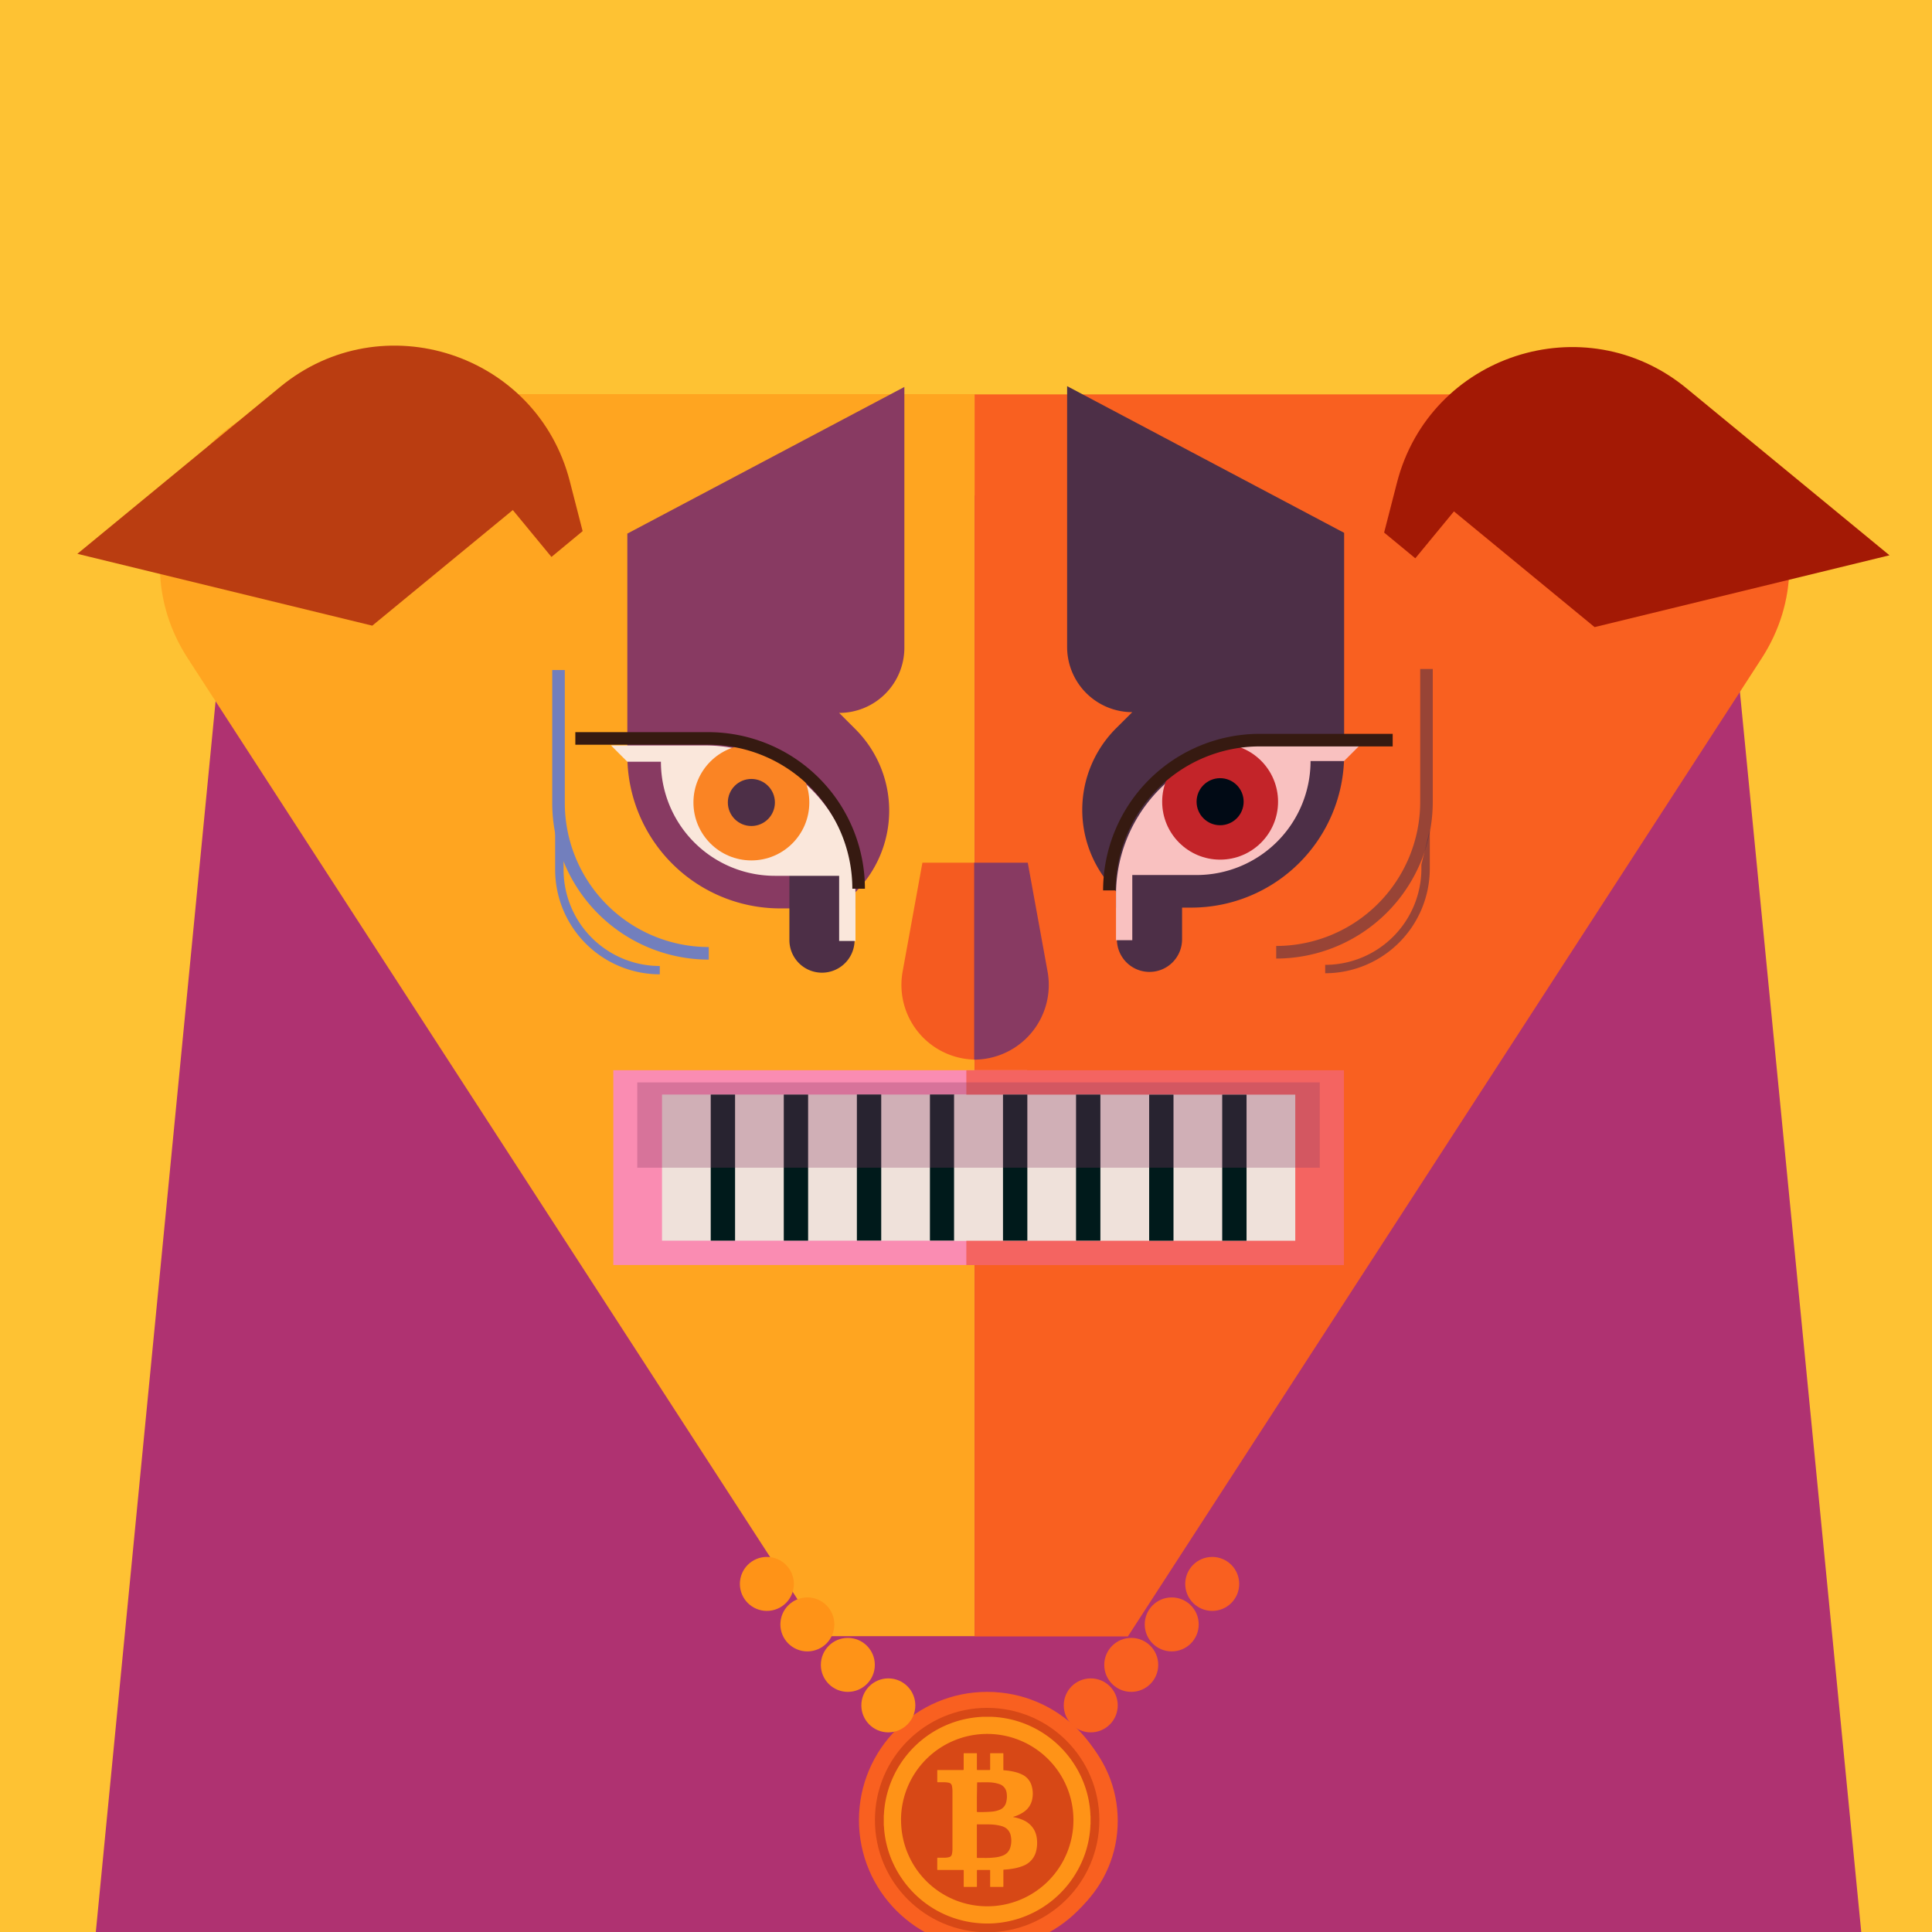 <svg xmlns="http://www.w3.org/2000/svg" viewBox="0 0 1000 1000">
  <title>Bitcoin Face</title>
  <g style="isolation:isolate"><rect id="Background-9" width="1025" height="1025" style="fill:#fec233" /><g id="Body-3"><polygon points="964.21 1008.46 48.77 1008.46 121.96 256.43 890.62 256.43 964.21 1008.46" style="fill:#af3271" /></g><g id="Head-7"><path d="M506.05,842.88H426.7l-328-506.19C60.51,277.78,102.79,200,173,200H506.05Z" transform="translate(-1.55 4)" style="fill:#ffa520" /><path d="M506,843h79.35l328-506.2c38.17-58.9-4.11-136.68-74.3-136.68H506Z" transform="translate(-1.55 4)" style="fill:#f96020" /></g><g id="Face-Accessory-1"><circle cx="516.52" cy="942.46" r="62.02" style="fill:#f96020" /><circle cx="516.52" cy="942.46" r="54.28" style="fill:#d74816" /><rect x="487.05" y="879.79" width="35.52" height="96.79" transform="translate(214.46 1954.46) rotate(-135)" style="fill:#ffa520" /><circle cx="510.95" cy="942.07" r="66.36" style="fill:#f96020" /><circle cx="510.94" cy="942.07" r="58.08" style="fill:#d74816" /><g id="_04CbBX.tif" data-name="04CbBX.tif"><path d="M499.36,875.6h5.23a5.28,5.28,0,0,0,1.13.08c1.51.13,3,.28,4.52.52a52.15,52.15,0,0,1,10.43,2.72,53.73,53.73,0,0,1,32.17,33.55,52.41,52.41,0,0,1,2.21,10c.15,1.22.26,2.45.31,3.67a1.63,1.63,0,0,0,.08.82v4.31a1.52,1.52,0,0,0-.08.82,46.85,46.85,0,0,1-.52,5.14,52,52,0,0,1-5.39,16.51,53.57,53.57,0,0,1-43.89,28.75,50.62,50.62,0,0,1-8-.07,52.07,52.07,0,0,1-10.21-1.83,53.13,53.13,0,0,1-29.73-21.46,53,53,0,0,1-9.05-25.57,17,17,0,0,0-.16-1.88c0-.61,0-1.22,0-1.83,0-1.1,0-2.2,0-3.3a.77.77,0,0,0,.07-.4,53.09,53.09,0,0,1,5.25-20.37,53.67,53.67,0,0,1,35.15-28.6,54.71,54.71,0,0,1,9.34-1.48A8.57,8.57,0,0,0,499.36,875.6Zm-42,53.5a44.61,44.61,0,1,0,44.59-44.62A44.59,44.59,0,0,0,457.33,929.1Z" transform="translate(9.03 13)" style="fill:#ff9317" /><path d="M515.36,927.51a21.52,21.52,0,0,1,5.48,1.69,11.83,11.83,0,0,1,5.27,4.7,12,12,0,0,1,1.52,4.64,17.76,17.76,0,0,1-.27,6.21,10.87,10.87,0,0,1-6.8,8,25.21,25.21,0,0,1-5.77,1.53c-1.34.21-2.68.35-4,.44-.47,0-.47,0-.47.51v7.94c0,.5,0,.51-.51.51H504c-.56,0-.53,0-.53-.53v-7.68c0-.64.05-.57-.58-.57h-5.8c-.46,0-.46,0-.47.48v7.73c0,.59,0,.57-.54.57h-5.74c-.55,0-.55,0-.55-.57,0-2.51,0-5,0-7.53,0-.14,0-.27,0-.41s-.06-.29-.26-.27H476.43c-.24,0-.34-.06-.34-.31,0-1.9,0-3.79,0-5.69,0-.27.11-.35.36-.35,1.18,0,2.36,0,3.54,0a10.18,10.18,0,0,0,2.13-.27,1.92,1.92,0,0,0,1.55-1.57,11.89,11.89,0,0,0,.29-2.85V921.52c0-2.47,0-4.95,0-7.43a13.56,13.56,0,0,0-.27-2.69,2,2,0,0,0-1.71-1.68,13.39,13.39,0,0,0-2.75-.24h-2.66c-.47,0-.47,0-.47-.49,0-1.76,0-3.51,0-5.27,0-.6-.06-.56.54-.57h12.55c.57,0,.57,0,.58-.54v-7.89c0-.2.09-.28.28-.26h6c.61,0,.56-.06.56.54,0,2.51,0,5,0,7.53,0,.7-.05.62.64.62H503c.46,0,.46,0,.47-.49v-7.94c0-.2.07-.28.27-.26h6c.59,0,.57-.09.57.58v7.84c0,.39,0,.39.39.42a32.44,32.44,0,0,1,6.11,1,17.64,17.64,0,0,1,3.2,1.2,9.17,9.17,0,0,1,5,6.06,14.22,14.22,0,0,1,.12,7.24,10.31,10.31,0,0,1-4.17,6,18.31,18.31,0,0,1-5.34,2.53C515.55,927.36,515.43,927.34,515.36,927.51Zm-18.76,12.4c0,2.77,0,5.53,0,8.3,0,.44,0,.45.44.45h3a44,44,0,0,0,6.39-.31,15,15,0,0,0,3.66-.93,6.31,6.31,0,0,0,3.8-4.16,12,12,0,0,0,.26-6,6.32,6.32,0,0,0-2.8-4.24A9.11,9.11,0,0,0,508.7,932a23.93,23.93,0,0,0-4.61-.65c-2.39-.14-4.78,0-7.17-.08-.26,0-.34.1-.32.33s0,.24,0,.36Zm0-22.76v4.25c0,1.05,0,2.09,0,3.13,0,.25,0,.37.34.37a68.58,68.58,0,0,0,7.72-.23,14.47,14.47,0,0,0,3.67-.89,5.57,5.57,0,0,0,3.45-4A11.75,11.75,0,0,0,512,915a5.49,5.49,0,0,0-3.83-4.58,18.25,18.25,0,0,0-5-.88c-2-.1-4,0-6,0h-.21c-.17,0-.25.08-.24.25s0,.27,0,.41Z" transform="translate(9.03 13)" style="fill:#ff9317" /></g><circle cx="459.8" cy="882.7" r="13.97" style="fill:#ff9317" /><circle cx="438.84" cy="861.74" r="13.97" style="fill:#ff9317" /><circle cx="417.89" cy="840.79" r="13.97" style="fill:#ff9317" /><circle cx="396.93" cy="819.83" r="13.97" style="fill:#ff9317" /><circle cx="564.57" cy="882.7" r="13.97" style="fill:#f96020" /><circle cx="585.53" cy="861.74" r="13.97" style="fill:#f96020" /><circle cx="606.48" cy="840.79" r="13.97" style="fill:#f96020" /><circle cx="627.44" cy="819.83" r="13.97" style="fill:#f96020" /></g><g id="Earrings-2">undefined</g><g id="Ears-5"><path d="M301.29,274.91l-6.63-25.77c-17-66.23-97.09-92.34-149.9-48.9l-105,86.42,152.65,37.18L265.15,264l20,24.27" transform="translate(0.28 0)" style="fill:#ba3d11" /><path d="M716.14,275.66l6.63-25.77c17-66.23,97.09-92.34,149.9-48.9l105.05,86.43L825.08,324.59l-72.8-59.89-20,24.27" transform="translate(0.28 0)" style="fill:#a31905" /></g><g id="Mouth-6"><rect x="317.45" y="553.94" width="214.26" height="100.83" style="fill:#fa8cb2" /> <rect x="342.66" y="566.54" width="189.06" height="75.62" style="fill:#efe1da" /> <rect x="367.87" y="566.54" width="12.6" height="75.62" style="fill:#001a1b" /> <rect x="405.68" y="566.54" width="12.6" height="75.62" style="fill:#001a1b" /> <rect x="443.52" y="566.5" width="12.6" height="75.62" style="fill:#001a1b" /> <rect x="481.33" y="566.5" width="12.6" height="75.62" style="fill:#001a1b" /> <rect x="501.72" y="549.98" width="195.45" height="100.83"  transform="translate(1197.35 1204.78) rotate(-180)" style="fill:#f46461" /> <rect x="495.41" y="562.58" width="176.56" height="75.62"  transform="translate(1165.84 1204.78) rotate(-180)" style="fill:#efe1da" /> <rect x="634.16" y="562.58" width="12.6" height="75.62"  transform="translate(1279.37 1204.78) rotate(-180)" style="fill:#001a1b" /> <rect x="596.35" y="562.58" width="12.6" height="75.62"  transform="translate(1203.75 1204.78) rotate(-180)" style="fill:#001a1b" /> <rect x="558.5" y="562.54" width="12.6" height="75.62"  transform="translate(1128.06 1204.7) rotate(-180)" style="fill:#001a1b" /> <rect x="520.69" y="562.54" width="12.6" height="75.62"  transform="translate(1052.44 1204.7) rotate(-180)" style="fill:#001a1b" /> <rect x="329.85" y="560.24" width="353.27" height="44.16"  style="fill:#883a62;opacity:0.3;mix-blend-mode:multiply" /></g><g id="Eyebrows-1">undefined</g><g id="Glasses-4">undefined</g><g id="Eyes-7"><path d="M442.45,470.19H403.52A79.15,79.15,0,0,1,324.37,391V276.19l143.39-75.91v135A33.75,33.75,0,0,1,434,369h0l8.43,8.43a59.63,59.63,0,0,1,0,84.35h0" transform="translate(0.34)" style="fill:#883a62" /><path d="M408.59,452.85h33.74a0,0,0,0,1,0,0v33.74a16.87,16.87,0,0,1-16.87,16.87h0a16.87,16.87,0,0,1-16.87-16.87V452.85A0,0,0,0,1,408.59,452.85Z" style="fill:#4d2f47" /><path d="M315.93,385.84h48.74a77.78,77.78,0,0,1,77.78,77.79v23.42H434V453.32H400.75a59,59,0,0,1-59-59.05H324.37Z" transform="translate(0.34)" style="fill:#fae7db" /><circle cx="388.91" cy="415.36" r="29.99" style="fill:#fa8424" /><circle cx="388.91" cy="415.36" r="12.18" style="fill:#4d2f47" /><path d="M577.3,469.78h38.94a79.14,79.14,0,0,0,79.14-79.14V275.79L552,199.87v135a33.75,33.75,0,0,0,33.74,33.74h0L577.3,377a59.65,59.65,0,0,0,0,84.35h0" transform="translate(0.34)" style="fill:#4d2f47" /><path d="M594.63,452.44h0a16.87,16.87,0,0,1,16.87,16.87v33.74a0,0,0,0,1,0,0H577.77a0,0,0,0,1,0,0V469.31A16.87,16.87,0,0,1,594.63,452.44Z" transform="translate(1189.61 955.5) rotate(180)" style="fill:#4d2f47" /><path d="M703.82,385.44H655.09a77.78,77.78,0,0,0-77.79,77.78v23.43h8.43V452.91H619a59,59,0,0,0,59-59h17.34Z" transform="translate(0.34)" style="fill:#f9c1c0" /><circle cx="631.53" cy="414.96" r="29.99" style="fill:#c32429" /><circle cx="631.53" cy="414.96" r="12.18" style="fill:#010a15" /><path d="M447.34,460h-6.51a74.62,74.62,0,0,0-74.53-74.53H297.45v-6.51H366.3A81.13,81.13,0,0,1,447.34,460Z" transform="translate(0.34)" style="fill:#361a11" /><path d="M570.62,460.87h6.51a74.62,74.62,0,0,1,74.53-74.53h68.85v-6.51H651.66A81.14,81.14,0,0,0,570.62,460.87Z" transform="translate(0.34)" style="fill:#361a11" /><path d="M366.52,496.7v-6.51A74.62,74.62,0,0,1,292,415.65V346.81h-6.51v68.84A81.13,81.13,0,0,0,366.52,496.7Z" transform="translate(0.34)" style="fill:#727fbd" /><path d="M341.16,504.3V500a49.84,49.84,0,0,1-49.79-49.79v-46H287v46A54.2,54.2,0,0,0,341.16,504.3Z" transform="translate(0.34)" style="fill:#727fbd" /><g style="opacity:0.56;mix-blend-mode:overlay"> <path  d="M660.22,496.15v-6.52a74.61,74.61,0,0,0,74.53-74.53V346.26h6.51V415.1A81.13,81.13,0,0,1,660.22,496.15Z"  transform="translate(0.34)" style="fill:#4d2f47" /></g><g style="opacity:0.56;mix-blend-mode:overlay"> <path  d="M685.58,503.75V499.4a49.85,49.85,0,0,0,49.79-49.79v-2.08l4.35-18v20.08A54.2,54.2,0,0,1,685.58,503.75Z"  transform="translate(0.34)" style="fill:#4d2f47" /></g></g><g id="Nose-6"><path d="M506.86,446.53V548.46h0a38.67,38.67,0,0,1-38-45.59l10.24-56.34Z" transform="translate(-1.66 0)" style="fill:#f55b20" /><path d="M505.88,446.53V548.46h0a38.67,38.67,0,0,0,38-45.59l-10.25-56.34Z" transform="translate(-1.66 0)" style="fill:#883a62" /></g><g id="Hat-6">undefined</g></g></svg>